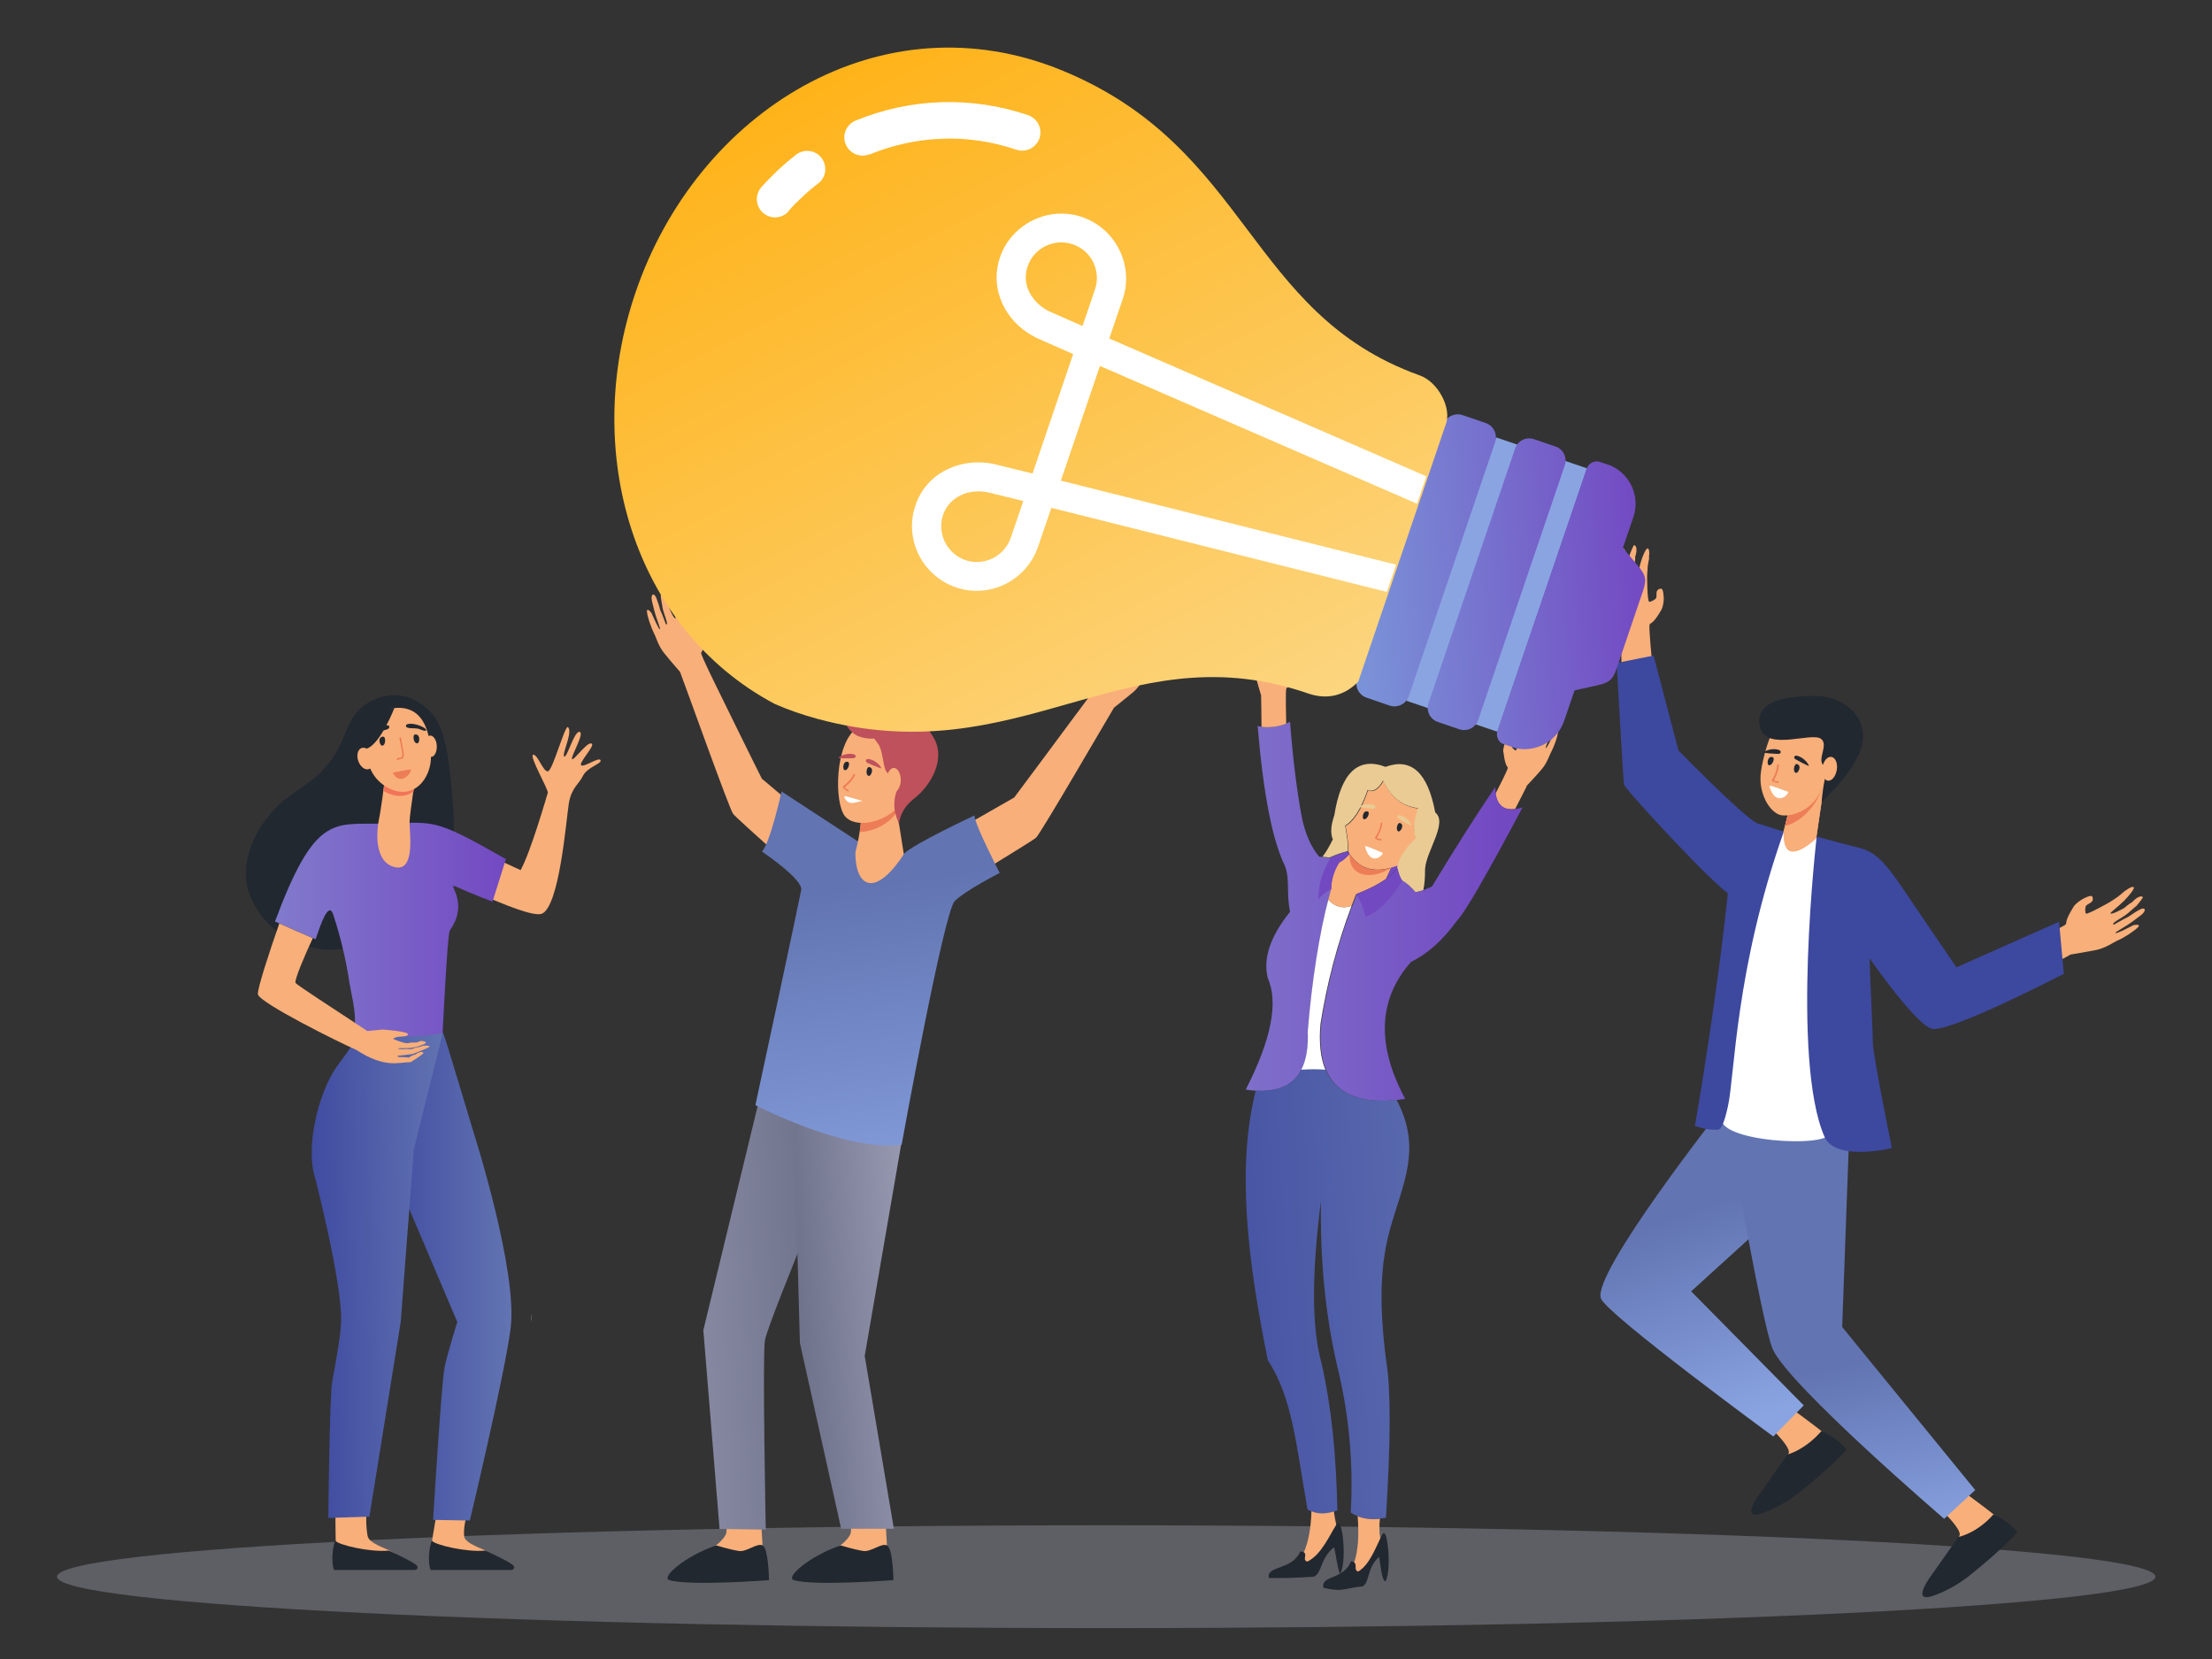 <?xml version="1.0" encoding="UTF-8"?>
<svg id="Ebene_1" data-name="Ebene 1" xmlns="http://www.w3.org/2000/svg" version="1.1" xmlns:xlink="http://www.w3.org/1999/xlink" viewBox="0 0 1024 768">
  <rect x="0" y="0" width="1024" height="768" fill="#333333" stroke="none"/>
  <defs>
    <style>
      .cls-1 {
        fill: #fff;
      }

      .cls-1, .cls-2, .cls-3, .cls-4, .cls-5, .cls-6, .cls-7, .cls-8, .cls-9, .cls-10, .cls-11, .cls-12, .cls-13, .cls-14, .cls-15, .cls-16, .cls-17, .cls-18, .cls-19, .cls-20, .cls-21, .cls-22, .cls-23, .cls-24, .cls-25, .cls-26, .cls-27 {
        stroke-width: 0px;
      }

      .cls-1, .cls-2, .cls-3, .cls-5, .cls-6, .cls-7, .cls-8, .cls-9, .cls-10, .cls-11, .cls-12, .cls-13, .cls-14, .cls-15, .cls-16, .cls-17, .cls-18, .cls-19, .cls-20, .cls-21, .cls-22, .cls-23, .cls-24, .cls-25, .cls-26, .cls-27 {
        fill-rule: evenodd;
      }

      .cls-2 {
        fill: #f48661;
      }

      .cls-3 {
        fill: url(#Unbenannter_Verlauf_72-2);
      }

      .cls-4 {
        fill: #8aa4e2;
      }

      .cls-5 {
        fill: url(#Unbenannter_Verlauf_10);
      }

      .cls-6 {
        fill: url(#Unbenannter_Verlauf_28-2);
      }

      .cls-7 {
        fill: url(#Unbenannter_Verlauf_28);
      }

      .cls-8 {
        fill: #7349c2;
      }

      .cls-9 {
        fill: #222830;
      }

      .cls-10 {
        fill: #ecebe8;
      }

      .cls-11 {
        fill: url(#Unbenannter_Verlauf_22-2);
      }

      .cls-12 {
        fill: url(#Unbenannter_Verlauf_63);
      }

      .cls-13 {
        fill: #f27458;
      }

      .cls-14 {
        fill: #3d489f;
      }

      .cls-15 {
        fill: #be515b;
      }

      .cls-16 {
        fill: #ed7d57;
      }

      .cls-17 {
        fill: url(#Unbenannter_Verlauf_22-3);
      }

      .cls-18 {
        fill: url(#Unbenannter_Verlauf_72);
      }

      .cls-19 {
        fill: #f9af79;
      }

      .cls-20 {
        fill: #f7a390;
      }

      .cls-21 {
        fill: url(#Unbenannter_Verlauf_63-2);
      }

      .cls-22 {
        fill: url(#Unbenannter_Verlauf_28-3);
      }

      .cls-23 {
        fill: #eacb94;
      }

      .cls-24 {
        fill: url(#Unbenannter_Verlauf_9);
      }

      .cls-25 {
        fill: #c3c5d9;
        isolation: isolate;
        opacity: .3;
      }

      .cls-26 {
        fill: url(#Unbenannter_Verlauf_22);
      }

      .cls-27 {
        fill: url(#Unbenannter_Verlauf_63-3);
      }
    </style>
    <linearGradient id="Unbenannter_Verlauf_22" data-name="Unbenannter Verlauf 22" x1="545.1" y1="436.9" x2="693.9" y2="436.9" gradientUnits="userSpaceOnUse">
      <stop offset="0" stop-color="#817acc"/>
      <stop offset="1" stop-color="#7349c2"/>
    </linearGradient>
    <linearGradient id="Unbenannter_Verlauf_22-2" data-name="Unbenannter Verlauf 22" x1="545.1" y1="419.6" x2="693.9" y2="419.6" xlink:href="#Unbenannter_Verlauf_22"/>
    <linearGradient id="Unbenannter_Verlauf_63" data-name="Unbenannter Verlauf 63" x1="524.8" y1="604.8" x2="704.6" y2="594.2" gradientUnits="userSpaceOnUse">
      <stop offset="0" stop-color="#3d489f"/>
      <stop offset="1" stop-color="#6274b2"/>
    </linearGradient>
    <linearGradient id="Unbenannter_Verlauf_28" data-name="Unbenannter Verlauf 28" x1="831.6" y1="650.8" x2="798.4" y2="554.8" gradientUnits="userSpaceOnUse">
      <stop offset="0" stop-color="#8aa4e2"/>
      <stop offset="1" stop-color="#6274b2"/>
    </linearGradient>
    <linearGradient id="Unbenannter_Verlauf_28-2" data-name="Unbenannter Verlauf 28" x1="880.2" y1="719.2" x2="861.3" y2="630" xlink:href="#Unbenannter_Verlauf_28"/>
    <linearGradient id="Unbenannter_Verlauf_72" data-name="Unbenannter Verlauf 72" x1="279.3" y1="607.3" x2="378.1" y2="602.8" gradientUnits="userSpaceOnUse">
      <stop offset="0" stop-color="#989ab2"/>
      <stop offset="1" stop-color="#70738c"/>
    </linearGradient>
    <linearGradient id="Unbenannter_Verlauf_72-2" data-name="Unbenannter Verlauf 72" x1="424.1" y1="600.3" x2="370.7" y2="604.3" xlink:href="#Unbenannter_Verlauf_72"/>
    <linearGradient id="Unbenannter_Verlauf_28-3" data-name="Unbenannter Verlauf 28" x1="422.2" y1="571.2" x2="399.6" y2="409.5" xlink:href="#Unbenannter_Verlauf_28"/>
    <linearGradient id="Unbenannter_Verlauf_63-2" data-name="Unbenannter Verlauf 63" x1="171.8" y1="591.1" x2="236.5" y2="591.1" xlink:href="#Unbenannter_Verlauf_63"/>
    <linearGradient id="Unbenannter_Verlauf_63-3" data-name="Unbenannter Verlauf 63" x1="139.1" y1="584.6" x2="209.4" y2="583.1" xlink:href="#Unbenannter_Verlauf_63"/>
    <linearGradient id="Unbenannter_Verlauf_22-3" data-name="Unbenannter Verlauf 22" x1="127.3" y1="430.4" x2="234.2" y2="430.4" xlink:href="#Unbenannter_Verlauf_22"/>
    <linearGradient id="Unbenannter_Verlauf_9" data-name="Unbenannter Verlauf 9" x1="797.2" y1="211.4" x2="933.6" y2="211.4" gradientTransform="translate(-183.5 111.9) rotate(-3.6)" gradientUnits="userSpaceOnUse">
      <stop offset="0" stop-color="#7a94d8"/>
      <stop offset="1" stop-color="#7349c2"/>
    </linearGradient>
    <linearGradient id="Unbenannter_Verlauf_10" data-name="Unbenannter Verlauf 10" x1="724.3" y1="300.3" x2="554.6" y2="-81.8" gradientTransform="translate(-183.5 111.9) rotate(-3.6)" gradientUnits="userSpaceOnUse">
      <stop offset="0" stop-color="#fcd682"/>
      <stop offset="1" stop-color="#ffaf0e"/>
    </linearGradient>
  </defs>
  <path class="cls-10" d="M245.9,607.9c0,1.8.1,3.2.3,4.2-.1-1-.2-2.5-.3-4.2Z"/>
  <path class="cls-25" d="M512.1,706.1c268.2,0,485.7,10.7,485.7,23.8s-217.4,23.8-485.7,23.8-485.7-10.7-485.7-23.8,217.4-23.8,485.7-23.8Z"/>
  <path class="cls-2" d="M709,339c.7-3.1.2-5.9-1.9-8.3,3.3,1.5,3.7,5.9,1.9,8.3Z"/>
  <g>
    <path class="cls-19" d="M696,348.2c.8,6.8,1.9,6.4,2,7.3,0,.8-4,8.7-5.7,11.9.8,5.5,3.9,7.8,9.1,7.1,2.3-4.5,5.4-10.5,5.5-10.9,0,0,4.3-4.5,6.8-7.5,2.6-3,3.7-6.9,4.3-7.8,0-.1,1.9-3.4,3-8,1-4-1.7-.7-1.7-.7,0,0-3.2,7-3.7,6.7-.4-.3,1.6-4,2.7-8.4.3-1.1.6-2.2.8-3.2.7-2.7-.8-3.9-1.9-1.2-.4,1-1,2.6-1.3,3.8-.3,1.3-1,2.4-1.5,3.4-.9,2.1-1.5,3.6-1.5,3.5,0-.1-.5.2-.3-1,.3-1.5,1.7-4.4,2-6.5.2-1.2.7-3.8.7-3.8,0,0,.4-4.2.2-4.3-1.2-.5-2.4,2.5-2.4,4.2-.6,1.1-1.1,3.8-1.1,3.8,0,0-2.2,5.2-3,4.9-.6-.2,2.3-13.8,1-14.1-1.1-.3-2.1,3.7-2.1,3.7,0,0-.4,2.5-.7,3.3-.3.9-1.2,3.8-1.2,3.8,0,0-3.8,9.6-4.5,9.2-.7-.3-2.1-1.9-2-2.6,0-.7.7-1.9.8-2.5,0-.7-.5-1.6-1.3-1.7-.8,0-2.2,3.1-2.2,3.1,0,0-1.1,2.6-.9,4.6Z"/>
    <g>
      <path class="cls-9" d="M602,718.2c4.5.4.2,3.8,3.2,4.7,6.6-3.3,10.6-12.8,13.3-17,1.4-2.2,2.3.7,2.9,3.9,1.1,6.8.8,15.6-.9,18.6,1.9-1.2,3.8-2.8,4.9-5.6,4,.4.7,3.8,3.3,4.7,5.8-3.3,8.7-12.8,11.1-17,1.3-2.2,2,.7,2.5,3.9,1,6.9.7,14.9-.9,17.7-1.9-.6-2.2-7.5-3-11.4-5.8,5.4-4.2,11.7-7.6,13.7-7.9.6-8.9,2.9-18.2.6-.7-4,3.7-4.2,7.7-6.5-1.1-2.2-1.8-8.5-2.7-12.3-6.6,5.4-5.4,11.7-9.3,13.7-9.1.6-14,.7-20.9.6-1.3-5.9,10.6-3.4,14.5-12.2Z"/>
      <path class="cls-26" d="M646.9,401.8c.5,2.5,1.2,4.4,2.2,5.8,1.9.9,4,2.7,6.3,5.4,2.3-.5,4.8-1.3,7.5-2.6,10.5-17.4,20.3-32.8,29.3-46.1.1,8.9,4.3,12,12.6,9.5-16.6,31.3-26.7,48.8-30.4,52.5-6.5,9-13.6,15.3-21.2,19-15.2,17.2-16.1,38.4-2.7,63.4-28.4,4.3-41.4-7.3-38.9-34.8,3.3-20.8,8.7-40.8,16.5-59.9,9.5-3.7,15.8-7.7,19.1-12Z"/>
      <path class="cls-11" d="M616.4,411.3c-.1-3.5,1.1-10.3,7.7-17.1-2.8.7-5.6,1.7-8.5,3-.9-.2-2.5-.4-4.9-.6-3.6-4.2-6.2-10-7.9-17.5-2.5-13.1-4.3-28.1-5.6-45-4.5,2.7-12.9,3-15,1.9,2.6,31.4,6.8,53,12.7,65,2.3,6.4.5,12.4,2.3,21.1-9.1,11.3-12.6,21.6-10.3,30.7,5,11.3,1.6,28.5-10.2,51.6,20,3.1,29.6-5.9,28.8-26.9,2.1-27,6.6-51.7,10.9-66.2Z"/>
      <path class="cls-1" d="M613.7,495.2c-3.5-.1-7.2-.1-11.3,0,2.3-4.4,3.3-10.3,3-17.7,1.9-24,5.6-46.2,9.5-61,3.1,3.3,6.7,4.3,10.8,2.8-6.6,17.5-11.4,35.7-14.4,54.6-.8,8.7,0,15.9,2.3,21.4Z"/>
      <path class="cls-12" d="M586.9,629.6c-9.6-47.4-14.4-89.5-5.6-124.7,10.4.6,17.4-2.6,21.1-9.7,4.1-.2,7.8-.2,11.3,0,4.7,11.1,15.6,15.7,32.8,13.9,12,22.7,2.9,38.6-3,59.9-4.3,15.6-5.4,33.5-1.7,61.7,2.1,12.7,2,36.7-.2,71.9-6.6,1.3-12,.5-16.3-2.4,1.3-23-.8-45.7-6.4-68.4-5.4-23.5-7.8-48.7-7.4-75.8-4.3,33.5-4.3,58.4.2,74.8,4.5,19.4,6.9,42.2,7.4,68.4-5.2,2.1-9.8,1.9-13.8-.4-5.3-29.9-7-51.9-18.4-69.1Z"/>
      <path class="cls-19" d="M624.8,395.3c2.4,9,8.8,11.2,19.2,6.4l-2.3,5.1c-3.5,2.5-8.1,4.9-13.9,7.1-.7,1.8-1.4,3.6-2.1,5.4-4.1,1.5-7.7.6-10.8-2.8.5-1.9,1-3.6,1.4-5.2,0-2.6.6-7.2,3.8-12.2,1.4-.6,2.9-1.9,4.7-3.9Z"/>
      <path class="cls-19" d="M644,401.7c-8.5,2.3-14.9.2-19.2-6.4-.2-.4-.5-.8-.7-1.2.2-2.6-.2-6.5-1.2-11.7,3.9-2.2,7.4-7.7,10.4-16.5,2.5,1.1,4.9-.4,7.2-4.4,3.4,7.6,8.7,11.8,16.1,12.8-1.9,5.4-2.3,10.1-1.1,14.1-4.5,4.1-7.3,8.2-8.3,12.4-1.1.4-2.1.7-3.1,1Z"/>
      <path class="cls-8" d="M641.7,406.8l2.3-5.1c1-.3,2-.6,3.1-1,0,.4-.2.8-.2,1.2-1.3,1.7-3,3.3-5.2,4.9Z"/>
      <path class="cls-8" d="M624.8,395.3c-1.8,2-3.3,3.3-4.7,3.9,1-1.6,2.3-3.3,4-4.9,0,0,0,0,0-.1.2.4.5.8.7,1.2Z"/>
      <path class="cls-23" d="M659,412c-1.3.4-2.5.8-3.7,1-2.3-2.7-4.4-4.5-6.3-5.4-.9-1.4-1.7-3.3-2.2-5.8,0-.4.1-.8.2-1.2,1-4.1,3.8-8.3,8.3-12.4-1.2-4-.8-8.7,1.1-14.1-7.3-.9-12.7-5.2-16.1-12.8-2.3,4-4.7,5.5-7.2,4.4-3,8.7-6.5,14.2-10.4,16.5,1,5.2,1.4,9.1,1.2,11.7,0,0,0,0,0,.1-2.8.7-5.6,1.7-8.5,3-.7-.1-1.7-.3-3.2-.4,1.4-1.7,3-4.4,4.8-8-1.2-2.9-.9-6.6.7-11.2,3.1-19.7,11-27.2,23.7-22.4,11.9-4.4,19.6,2.7,23,21.1,6,4.7-4.2,17.9-4.7,26.2,0,3.8-.2,7-.8,9.6Z"/>
      <path class="cls-8" d="M616.4,411.3c-2.5,1.6-4.5,3.2-6.1,4.9,0-6.4,1.8-12.8,5.7-19.2,2.7-1.2,5.5-2.1,8.1-2.8-1.6,1.7-2.9,3.3-4,4.9-3.2,5-3.9,9.5-3.8,12.2Z"/>
      <path class="cls-8" d="M632.2,424.4c-1.2-4.6-2.7-8.1-4.3-10.5,5.8-2.3,10.4-4.6,13.9-7.1,2.2-1.6,3.9-3.2,5.2-4.9.5,2.5,1.2,4.4,2.2,5.8-5.5,8.9-11.2,14.5-16.9,16.7Z"/>
      <path class="cls-19" d="M618.5,706c-2.8,4.2-6.7,13.7-13.3,16.9-2.5-.8.2-3.3-1.6-4.3,2.2-5.1,3.3-11.5,3.5-19,3.1,1.3,6.6,1.3,10.4.1.3,2.1.6,4.1,1.1,6.2h0ZM638.8,703c-.4,3.7-.3,6.8.2,9.1-2.3,4.6-5.2,12.5-10.3,15.4-2.1-.8-.3-3.2-1.8-4.2,1.8-5.3,2.3-12.4,1.6-21.4,3,1.2,6.4,1.6,10.3,1.2Z"/>
      <path class="cls-16" d="M644,401.7c-9.6,6.2-19.8,3.9-19.2-6.4,4.3,6.6,10.7,8.8,19.2,6.4Z"/>
      <path class="cls-19" d="M600.5,313c-3.7,5.7-4.5,4.9-5,5.7-.5.9-.1,14.7-.1,14.7v1.6c-3.5,1.5-8.5,1.9-11.4,1.5,0-4.9-.2-14-.2-14.6,0,0-1.8-6-2.8-9.7-1-3.8-.3-7.8-.4-8.9,0-.2-.2-3.9.8-8.5.8-4,1.9.2,1.9.2,0,0-.2,7.7.4,7.6.5,0,.4-4.3,1.3-8.7.2-1.1.5-2.3.7-3.3.6-2.7,2.4-3.1,2.2-.2,0,1-.2,2.7-.5,3.9-.3,1.3-.1,2.6-.2,3.7-.2,2.2-.3,3.9-.2,3.9.1,0,.4.4.7-.8.4-1.4.4-4.7,1.1-6.8.4-1.2,1-3.7,1-3.7,0,0,1.5-4,1.7-3.9,1.3.1,1.1,3.3.3,4.8,0,1.2-.7,3.8-.7,3.8,0,0-.3,5.7.5,5.7.7,0,4-13.3,5.3-13.1,1.1.2.2,4.3.2,4.3,0,0-.7,2.4-.9,3.3-.2,1-.6,3.9-.6,3.9,0,0-.8,10.3,0,10.3.8,0,2.7-.8,3-1.4.3-.6.2-2,.4-2.6.3-.6,1.2-1.2,1.9-.9.8.3.6,3.8.6,3.8,0,0-.2,2.8-1.2,4.5Z"/>
      <path class="cls-2" d="M590.7,316.1c.8-3,2.4-5.1,5.1-6.3-3.4,0-5.7,3.5-5.1,6.3Z"/>
      <path class="cls-9" d="M647.4,384.9c.9.3,3-3.1.7-3.9-1.2-.4-2.2,3.4-.7,3.9Z"/>
      <path class="cls-9" d="M631.3,379.2c-.9-.3-.4-4.3,1.9-3.5,1.2.4-.3,4-1.9,3.5Z"/>
      <path class="cls-23" d="M648.4,377.5c-1.5-.5-1.9.8-.9,1.5.3.2,6,3.6,5.9,3.1-.2-1-2-3.7-4.9-4.6Z"/>
      <path class="cls-23" d="M635.8,372.6c1.5.5,1.1,1.8-.1,1.8-.6,0-7-.6-6.5-1,.9-.6,3.8-1.7,6.6-.8Z"/>
      <path class="cls-16" d="M636.8,388.3c3.3,1.8,3.2,0,2.2,0-3.4,0,.1-1.3.9-7,0-.6-.6-.7-.7-.2,0,.3-.2,1.6-.4,2-1.4,4.4-3,4.7-1.9,5.2Z"/>
      <path class="cls-1" d="M632,392.2c2.6,9.7,9.2,3,7.9,2.5-6.6-2.7-8.3-3.6-7.9-2.5Z"/>
    </g>
  </g>
  <g>
    <path class="cls-10" d="M829.3,611.2c0,1.8-.1,3.2-.3,4.2.1-1,.2-2.5.3-4.2Z"/>
    <path class="cls-19" d="M830.6,653s18.3,13.2,21.2,17.1c4.2,5.7-31,16.3-27.2,9.6.9-1.5,3.4-6.7,3.5-7.2.6-2.7-6.9-10-6.9-10l9.3-9.6Z"/>
    <path class="cls-9" d="M815.1,690.9l12.4-17.6s7.8-1.8,15.7-10.8c0,0,7.2,2.7,11.6,8.7,0,0-8.3,9-21.2,19.1,0,0-7.6,6.7-18.1,10.3-10.5,3.5-.5-9.7-.5-9.7Z"/>
    <path class="cls-19" d="M983.7,412.4s-2.3,2-3.1,2.6c-.9.7-3.9,2.6-3.9,2.6,0,0-10.7,6.1-11.1,5.3-.4-.8-.4-3.1.2-3.7.5-.6,2.1-1.2,2.6-1.8.5-.6.7-1.8,0-2.5-.7-.7-4.3,1.3-4.3,1.3,0,0-3,1.7-4.2,3.6-4.3,6.9-3,7.3-3.6,8.1-.7,1-15.7,7.9-15.7,7.9,0,0-44.8,18.6-47.2,19.7h0c-.3,2.1.8,4,1.4,5.8,1.1,6.4,3,6.8,4.4,13,6.9-3.5,54.5-29.7,59.3-32.4,0,0,7.2-1.2,11.8-2.1,4.5-.9,8.5-3.8,9.7-4.3.2,0,4.2-1.8,8.7-5.3,3.8-3-1.1-1.9-1.1-1.9,0,0-8.1,4.3-8.3,3.6-.2-.5,4.4-2.6,8.7-5.9,1.1-.8,2.2-1.7,3.2-2.4,2.6-2,2.1-4.1-.9-2.4-1.1.6-2.8,1.7-4,2.5-1.2,1-2.7,1.5-3.9,2.2-2.3,1.3-4,2.3-4,2.2,0-.2-.6-.2.5-1.2,1.4-1.1,4.8-2.8,6.7-4.6,1.1-1,3.5-3,3.5-3,0,0,3-3.6,2.9-3.9-.8-1.3-3.6.6-4.9,2.2-1.3.6-3.8,2.8-3.8,2.8,0,0-5.9,3.3-6.3,2.4-.2-.3,3.2-2.8,6.1-5.6,2.7-2.7,5.1-5.8,4.7-6.4-.7-1-4.1,1.7-4.1,1.7Z"/>
    <path class="cls-19" d="M763.5,258.2s-.6,2.8-.7,3.8c-.1,1.1-.3,4.6-.3,4.6,0,0,0,12,1,12,.9,0,2.9-1.1,3.2-1.8.3-.7,0-2.4.3-3.1.3-.7,1.3-1.4,2.2-1.1.9.3,1,4.4,1,4.4,0,0,0,3.3-1.1,5.3-3.9,6.8-4.9,5.9-5.4,6.7-.6,1.1,1.1,17.2,1.1,17.2,0,0,6.4,47.4,6.7,50h0c-1.7,1.2-3.9,1.1-5.8,1.4-6.2,1.9-7.5.4-13.7,1.9-.4-7.6-1.6-60.7-1.6-66.2,0,0-2.6-6.9-4.1-11.3-1.5-4.4-1-9.1-1.2-10.4,0-.2-.6-4.5.2-9.9.7-4.7,2.2.1,2.2.1,0,0,.3,9,1,8.8.6-.1,0-5,.8-10.2.2-1.3.3-2.7.5-3.9.5-3.2,2.6-3.7,2.6-.3,0,1.2,0,3.2-.2,4.6-.2,1.5,0,3,0,4.4,0,2.6,0,4.5,0,4.5.1,0,.5.4.7-.9.3-1.7,0-5.5.7-7.9.3-1.4.9-4.3.9-4.3,0,0,1.7-4.3,1.9-4.2,1.6.1,1.3,3.4.6,5.2.1,1.4-.5,4.5-.5,4.5,0,0,0,6.6,1,6.6.4,0,.8-4,1.9-7.9,1-3.6,2.6-7,3.3-6.9,1.3.2.6,4.3.6,4.3Z"/>
    <path class="cls-7" d="M858.6,517.3l-2.9,14.3-72.8,66.2,52.1,52.8-14.1,14.4s-77-56.5-79.8-63.9c-4.3-11.4,55.2-87,55.2-87l62.3,3.2Z"/>
    <path class="cls-19" d="M909.7,691.1s18.3,13.2,21.2,17.1c4.2,5.7-31,16.3-27.2,9.6.9-1.5,3.4-6.6,3.5-7.2.6-2.7-6.9-10-6.9-10l9.3-9.6Z"/>
    <path class="cls-9" d="M894.2,729.1l12.4-17.6s8.3-1.5,16.2-10.4c0,0,6.7,2.4,11.1,8.3,0,0-8.3,9-21.1,19.1,0,0-7.6,6.8-18.1,10.3-10.5,3.5-.5-9.7-.5-9.7Z"/>
    <path class="cls-6" d="M856.1,523.9l-3.3,90.4,61.6,75.5-14.4,13.3s-71.5-61.4-79.3-78.4c-4.9-10.6-21.3-106.4-21.3-106.4l56.7,5.6Z"/>
    <path class="cls-1" d="M797.4,516.5c5.9-13.4,5.2-109.2,28.3-131.7,8.1,1.3,13.9,2.1,15.2,2.5,1.2,9.9,2.5,46.1,3.3,79.3.5,22.1,0,45.3,2.7,57.6,1.7,7.6-55,4.5-49.6-7.7Z"/>
    <path class="cls-14" d="M859.8,392.3c6.5,1.4,11.2,4.5,19.7,17,8.1,12,26.2,38.5,26.2,38.5l47.5-21.1,2.2,24.1s-53.7,27.9-61.3,25.4c-7.6-2.5-27-30.3-28.5-32.4-.4-.5,1.4,33.6,1.4,39s8.8,48.7,8.8,48.7c0,0-26.1,6.4-31.2-5.3-15.6-35.8-3.6-138.9-3.6-138.9,0,0,14.3,3.9,19,5Z"/>
    <path class="cls-14" d="M820.3,390.5s-10.6,28.3-18.3,24.5c-7.7-3.9-49.7-49.6-50.2-51.8-.4-2.1-3.4-56.3-3.4-56.3l17.1-3.4,11.5,43.9s30,30.7,36.4,33.7c6.4,3,6.8,9.4,6.8,9.4Z"/>
    <path class="cls-14" d="M795.1,523c-5.2,0-7.1-.7-10.5-1.8,0,0,9.9-55.6,15.6-110.8,2.3-21.8,4.4-30.7,13.4-29.1,2.6.4,9.6,3.1,12.2,3.6-22.6,63.9-22.7,113.1-25.9,127.3-1.6,7.2-3,10.8-4.7,10.7Z"/>
    <path class="cls-20" d="M828.1,375.2l-2.4,9.7s-.5,8.4,3.4,9.2c4.7.9,11.7-6.1,11.7-6.1l4-27.2-16.7,14.5Z"/>
    <path class="cls-19" d="M828.1,375.2l-2.4,9.7s-.5,8.4,3.4,9.2c4.7.9,11.7-6.1,11.7-6.1l4-27.2-16.7,14.5Z"/>
    <path class="cls-16" d="M844.8,360.8l-16.7,14.4-1.8,7.2c6.4-1.5,15.5-8.6,18.5-21.7Z"/>
    <path class="cls-19" d="M828,335.8c-4,0-7.7,2.8-9.1,6.8-1.2,3.3-2.7,8.3-3.6,14-1.8,10.5,4.2,20,9.4,20.8,5.2.8,17.5-2.7,20.3-17.5,1.2-6.3,2.7-14.7-2.5-19.1-4.1-3.4-9.8-5-14.4-5Z"/>
    <path class="cls-9" d="M843.3,371.2s18.3-16.3,19.1-29.1c.8-12.7-11-19.5-21-19.9-4.5-.1-7.6,0-12.3.7-10.1,1.3-16.6,5.7-14.3,14,3.1,11.1,24,1.7,28.3,5.2,3.5,2.9-2.2,9.7,1.2,12.3,3.2,2.5,1.6,1.7.5,6.3-1.1,4.7-1.5,10.6-1.5,10.6Z"/>
    <path class="cls-19" d="M850.3,356.4c-.5,3-2.3,5.3-4.2,5-1.8-.3-3-3-2.5-6,.5-3.1,2.3-5.3,4.2-5,1.9.3,3,3,2.5,6Z"/>
    <path class="cls-9" d="M831.4,357.8c1,.3,2.9-3.4.5-4.1-1.3-.4-2.2,3.6-.5,4.1Z"/>
    <path class="cls-9" d="M818.8,354.2c-1-.3-.6-4.5,1.8-3.7,1.3.4-.2,4.2-1.8,3.7Z"/>
    <path class="cls-9" d="M832.1,349.9c-1.6-.4-2,.9-.9,1.6.3.2,6.4,3.5,6.2,3-.3-1-2.3-3.8-5.3-4.6Z"/>
    <path class="cls-9" d="M823.3,347.1c1.6.5,1.2,1.8,0,1.9-.6,0-7.4-.3-6.8-.8.9-.7,3.9-2,6.8-1.1Z"/>
    <path class="cls-16" d="M820.6,361.7c3.5,1.7,3.3,0,2.3,0-3.5,0,0-1.3.6-7.4,0-.6-.7-.7-.8-.2,0,.4-.2,1.7-.3,2.1-1.3,4.7-2.9,5-1.8,5.5Z"/>
    <path class="cls-1" d="M819.2,364.3c3.1,10,9.7,2.7,8.4,2.2-7-2.5-8.8-3.4-8.4-2.2Z"/>
  </g>
  <g>
    <path class="cls-19" d="M409.7,700l.9,15.5c.3,2,1.6,6.8,1.6,8.6,0,6.7-29.8-5.7-23.2-8.7.6-.3,4.7-3.8,4.9-6.1.3-3.5.2-9.1.2-9.1l15.6-.2Z"/>
    <path class="cls-9" d="M389.1,715.4s7,2.1,10.6,2.6c3.6.5,8.3-3.8,10.9-2.6,2.8,1.3,3,16.1,3,16.1,0,0-36.7,2.8-46.1,0-4.2-1.2,7.4-11.3,21.7-16.1Z"/>
    <path class="cls-19" d="M352.1,700l.9,15.5c.3,2,1.6,6.8,1.6,8.6,0,6.7-29.9-5.7-23.2-8.7.6-.3,4.7-3.8,4.9-6.1.3-3.5.1-9.1.1-9.1l15.6-.2Z"/>
    <path class="cls-9" d="M331.5,715.4s7,2.1,10.6,2.6c3.6.5,8.3-3.8,10.9-2.6,2.8,1.3,3,16.1,3,16.1,0,0-36.7,2.8-46.1,0-4.2-1.2,7.4-11.3,21.7-16.1Z"/>
    <path class="cls-19" d="M326.9,294.2c-1,7.6-2.2,7.1-2.3,8.1-.1,1.1,6.8,15,6.8,15,0,0,20.1,41,21.3,43.2l35.8,30.1-9.3,22.2s-38.1-33.8-39.8-36c-1.7-2.1-22.6-60.7-24.6-65.8,0,0-4.6-5.2-7.3-8.6-2.8-3.4-3.9-7.8-4.6-8.9,0-.1-2-3.8-3.2-9-1-4.5,1.9-.7,1.9-.7,0,0,3.4,7.9,3.9,7.5.4-.3-1.6-4.5-2.8-9.4-.3-1.3-.6-2.5-.9-3.7-.7-3,.9-4.3,2.1-1.2.4,1.1,1.1,2.9,1.4,4.2.3,1.5,1.1,2.7,1.5,3.9.9,2.4,1.5,4.1,1.6,4,0,0,.6.2.3-1.1-.3-1.6-1.8-4.9-2.1-7.3-.2-1.4-.7-4.2-.7-4.2,0,0,0-4.5.2-4.5,1.4-.5,2.2,2.6,2.3,4.5.6,1.2,1.1,4.2,1.1,4.2,0,0,2.3,5.9,3.2,5.6.3-.1-.7-3.9-1.1-7.8-.4-3.6-.2-7.3.4-7.4,1.2-.3,2,3.6,2,3.6,0,0,.5,2.8.7,3.7.3,1.1,1.3,4.3,1.3,4.3,0,0,4,10.8,4.8,10.4.7-.4,2.3-2.1,2.2-2.9,0-.7-.8-2.1-.8-2.9,0-.8.6-1.8,1.5-1.9.9-.1,2.4,3.6,2.4,3.6,0,0,1.2,3,.9,5.1Z"/>
    <path class="cls-19" d="M506.8,308.8c-.4,7.6.8,7.4.8,8.3,0,1.2-9.4,13.5-9.4,13.5,0,0-27.2,36.7-28.7,38.6l-40.6,23.2,5.1,23.6s43.6-26.4,45.6-28.2c2.1-1.8,33.3-55.6,36.1-60.2,0,0,5.4-4.3,8.8-7.1,3.3-2.8,5.3-6.9,6.1-7.9.1-.1,2.7-3.4,4.8-8.3,1.8-4.2-1.8-1-1.8-1,0,0-4.7,7.2-5.2,6.7-.4-.4,2.4-4.1,4.5-8.7.5-1.2,1-2.4,1.5-3.5,1.2-2.8-.1-4.4-1.9-1.6-.6,1-1.6,2.6-2.1,3.9-.6,1.4-1.6,2.5-2.2,3.6-1.3,2.2-2.3,3.7-2.3,3.6,0-.1-.6.1,0-1.2.6-1.5,2.7-4.5,3.4-6.8.4-1.3,1.5-4,1.5-4,0,0,.9-4.4.6-4.5-1.3-.7-2.7,2.1-3,4-.8,1.1-1.9,4-1.9,4,0,0-3.4,5.3-4.1,4.9-.3-.2,1.4-3.8,2.5-7.4,1-3.5,1.6-7.1.9-7.4-1.1-.5-2.6,3.2-2.6,3.2,0,0-1,2.7-1.3,3.5-.5,1-2,3.9-2,3.9,0,0-5.9,9.9-6.6,9.4-.7-.5-1.9-2.5-1.7-3.2.2-.7,1.2-2,1.3-2.7.2-.7-.2-1.8-1.1-2.1-.9-.2-3,3.1-3,3.1,0,0-1.7,2.7-1.8,4.9Z"/>
    <path class="cls-18" d="M401,503.2s-45.2,107.6-46.9,117.3c-1.2,7.1.4,87.6.4,87.6l-21.4-.3-7.5-92,28.1-116,47.3,3.4Z"/>
    <polygon class="cls-3" points="420.9 508.2 400.3 627.7 413.8 707.7 389.4 707.7 370.3 621.7 367.7 527.5 377.5 497.2 420.9 508.2"/>
    <path class="cls-22" d="M361.8,366.4s-5.3,24.1-9.1,27.8c0,0,19.1,12.8,18.2,17.8-.9,5.1-21.2,99.6-21.2,99.6,0,0,41.7,21.8,67.7,18.3,0,0,19.5-107.8,24.6-112.8,5.1-5,20.8-13,20.8-13,0,0-11.7-22.6-11.7-26.6,0,0-27.9,13-32.6,17.7-4.7,4.7-13.8-1.2-16-2.2,0,0-37.4-24.5-40.7-26.6Z"/>
    <path class="cls-19" d="M414.9,373.3l3.5,22.1s-9.3,15.4-16.7,13.2c-6.2-1.9-5.7-14.1-5.7-14.1,0,0,3.4-12.6,2.4-18.9-1-6.3,16.5-2.2,16.5-2.2Z"/>
    <path class="cls-16" d="M398.4,375.5c-1-6.3,16.5-2.2,16.5-2.2l.3,1.9c-.5,1.2-1.1,2.3-1.9,3.1-3.9,4.2-10,6.7-15.3,6.9.5-3.4.8-7.1.4-9.7Z"/>
    <path class="cls-19" d="M417.8,341.7c.5-.2,4,25.4-2.6,32.4-6.6,7-19.4,9.3-24,3.8-5.1-6.1-4.8-33.6,5.4-40.8,10.2-7.2,21.2,4.6,21.2,4.6Z"/>
    <path class="cls-15" d="M417.2,327.6c3.6.4,9.9,5.4,14.9,13.7,6.2,10.2-1.6,22.7-8.8,28.3-7.2,5.5-7.1,12-7.1,12l-1.2-3.3c-.9-2.5-1.2-5.2-.9-7.8.2-1.6.5-3.3,1.2-4.7,1.7-3.7-3.7-6.1-5.3-9.2-1.2-2.4-1.2-7.8-3.1-11.7l-2.2-3s-6.3.6-10.1-2.8c-11.1-9.7,5.8-22.6,22.6-11.3Z"/>
    <path class="cls-19" d="M410.4,361.1c0,3.1,1.4,5.7,3.2,5.7,1.8,0,3.3-2.5,3.4-5.6,0-3.1-1.4-5.7-3.2-5.7-1.8,0-3.3,2.5-3.4,5.6Z"/>
    <path class="cls-9" d="M402.2,359.2c1,.2,2.7-3.6.2-4.1-1.3-.3-1.9,3.8-.2,4.1Z"/>
    <path class="cls-9" d="M391,356.5c-1-.2-.9-4.4,1.5-3.8,1.3.3.1,4.2-1.5,3.8Z"/>
    <path class="cls-15" d="M402.3,351.4c-1.6-.3-1.9,1.1-.8,1.7.3.2,6.7,3,6.5,2.5-.4-1-2.5-3.6-5.7-4.2Z"/>
    <path class="cls-15" d="M395,349.1c1.6.4,1.4,1.7,0,1.9-.6,0-7.4.2-6.8-.3.9-.8,3.8-2.2,6.7-1.6Z"/>
    <path class="cls-16" d="M390.4,364.7c2.6,2.9,3.1,1.2,2.1.8-3.3-1.3.6-1.2,3.3-6.6.3-.6-.4-.9-.7-.4-.2.3-.8,1.5-1.1,1.8-2.9,3.8-4.5,3.5-3.7,4.5Z"/>
    <path class="cls-1" d="M390.9,369.2c2.2,4.4,5.7,1.7,8.5,1.6-7.2-2-9-2.8-8.5-1.6Z"/>
  </g>
  <g>
    <path class="cls-2" d="M204,502.6c2.4,2.1,5,3,8.1,2.3-2.9,2.2-6.9.5-8.1-2.3Z"/>
    <path class="cls-19" d="M214.9,711.3c-.5-3.3.6-8.8,3.1-17.6-5,0-9.3-2.2-14.4-2.1-1.4,8.2-3.6,21.7-3.6,21.7l-.2,10.7,35.9.3s-.3.2-10.9-6.5c-.8-.5-9.4-3.3-9.9-6.4Z"/>
    <path class="cls-9" d="M199.6,726.8h37c1.4-.1,1.7-1.2,1.2-1.9-1-1.4-8.2-4.8-13.1-7.1-8.5.9-23.5-2.6-24.8-4.6-2.3,6.5-1.1,13.4-.4,13.6Z"/>
    <path class="cls-19" d="M170.2,711.3c-.5-3.3-1.2-7.3,0-18.2-5.1,0-9.8-.9-15-.9,0,8.5.2,21,.2,21l-.2,10.7,35.9.3s-.3.2-10.9-6.5c-.8-.5-9.4-3.3-9.9-6.4Z"/>
    <path class="cls-9" d="M154.9,726.8h37c1.4-.1,1.7-1.2,1.2-1.9-1-1.4-8.2-4.8-13.1-7.1-8.5.9-23.5-2.6-24.8-4.6-2.3,6.5-1.1,13.4-.4,13.6Z"/>
    <path class="cls-19" d="M196.2,401.5l13.5-14.2s14.4,7.9,31.3,15.5c4.6-8.1,12.2-34.6,12.6-35.8.4-1.3-8.8-17.2-6.8-17.6,2.1-.4,4.8,8.5,7,7.6,2.2-.9,7.8-21.5,9.1-20.4,2.5,2.1-3,12.8-1.7,13.6,1.3.8,4.6-11.9,7.1-11.4,2.5.5-4.2,11.5-3.5,12.6.7,1.1,7.8-9.3,9.3-6.9.8,1.3-6.5,9-5,9.8,1.5.9,8.1-4,8.9-2.4.8,1.6-6.1,3.2-8.1,7.2-1.9,4-5.4,5.5-6.6,13-1.2,7.5-4.3,47.6-12.5,50.9-7.1,2.8-54.6-21.6-54.6-21.6Z"/>
    <path class="cls-21" d="M205,478.3l-10.9,6.1-22.2,34,39.8,93.6s-4.5,14.1-5.9,21.1c-1.5,7.4-5.3,70.5-5.3,70.5l17,.3s16.1-67.3,18.9-89.1c3.3-26.5-16.9-89.7-16.9-89.7-3.8-12.9-11.9-39.4-11.9-39.4,0,0-2-6.5-2.5-7.6Z"/>
    <path class="cls-27" d="M166.9,465.5s1.1,8-3.4,17.1c-2.8,5.6-7.5,9.9-10.9,16.7-6.5,12.9-10,31.2-7.5,43,0,0,13.4,51,12.8,69.6-.2,6.9-2.6,19.3-4.1,27.6-1.3,7.4-1.8,63.2-1.8,63.2l19-.6,14.5-90.1,6.1-80,13.4-53.9-38.1-12.8Z"/>
    <path class="cls-9" d="M207,348c-1.7-7.9-3.4-15.9-11.3-21.6-6.4-4.6-13.2-5.9-20.5-3.3-20.5,7.5-9.5,23.8-35,41.1-7.9,5.4-10.9,7.3-16.6,14.5-8,10.1-12.3,23.6-8.3,34.7,8.3,23,33.9,29.6,47.3,24.8,25-9.1,45.7-40.7,47.1-49.4,1.5-9.2-1.7-35.8-2.8-40.9Z"/>
    <path class="cls-17" d="M211,410.4c6,2.8,17,7,17,7l6.2-19.7c-35.2-20-32.4-16.8-58.8-16.4-21.1.3-29.9-3.7-48.1,45.3,0,0,13.8,6.2,18.8,8.2,2.1-6.1,6-18.2,8.2-11.3,3.4,10.4,5.9,20.9,7.5,31.7,1.1,6.4,3.4,14.6,2.2,21.2,0,0,14.4,3,25.3,3.4h0c5.3-.1,10.7-.6,15.6-1.6,0,0,2.2-45.5,3.3-47.4,1.3-2.1,6.7-8.9,2.1-19-.8-1.8-.6-2,.6-1.4Z"/>
    <path class="cls-19" d="M184.6,489.4c.3,0,1.4-.1,2.3,0,1.3,0,2.4.2,2.4.2,0,0,.5-.4,1.4-.9.4-.2,1-.3,1.5-.5.5-.2.8-.6,1.3-.8,1.1-.5,2.2-.6,2.5,0,.3.5-5.9,4.3-5.9,4.3-5.8,0-11.8,3-25.2-5.7-7.6-3.3-44.7-21.7-45.5-25.7-.4-2.3,5.3-19.6,9.9-32.8,3.6,1.6,11.2,5,15.5,6.8-3.9,8.3-8.5,19.3-8,20.6.1.4.6,1,25.7,17.4.6.4,1.3.8,1.9,1.3,1.8,1.2,3.7,2.4,5.7,3.7l7.1-.7s11.3.8,11.7,2.1c.1.6-.8.9-1.9,1.1h0c-.2,0-.3,0-.5,0h0c-1.3.1-2.6.2-2.9.3-.4.1-1.1.4-1.7.8,7.1,2.9,6.5,1.9,8.9,1.7.6,0,1.2.1,1.8,0,.9,0,1.7-.7,2.4-.7,1.1,0,2,.4,2.1.6.3.2-.2.6-1.1,1-5.5,2.4-10,1.5-11.4,1.8-1,.2.8.6,3.6.3.7,0,1.6.2,2.5,0,.6-.1,1.2-.5,1.8-.7.6-.1,1.1-.1,1.6-.2.6-.1,1.5-.6,1.9-.6,1.8-.2,2.7.1,2.9.3.4.4-7.8,3.5-7.8,3.5,0,0-5.7.8-6.9.8,0,0-.8.3.7.6Z"/>
    <path class="cls-19" d="M178,361.9s-1.6,13-2.6,17.5c-1,4.7-2.5,19.6,7.3,22,9.8,2.4,6.8-16.2,6.9-21,.2-4.8,2.9-21.5,2.9-21.5l-14.6,3Z"/>
    <path class="cls-13" d="M177.5,366.1c0,0,.2.1.3.2,5.4,3.1,10.1,2.6,13.6.2.6-4.2,1.2-7.5,1.2-7.5l-14.6,3s-.2,1.7-.5,4.1Z"/>
    <path class="cls-19" d="M180.9,328.1s-5.7,1.6-9,7.3c-3.3,5.7-5,22,7.2,29,12.2,7,20.8-4.2,20.4-14.7-.4-10.5-3.3-24.3-18.6-21.7Z"/>
    <path class="cls-19" d="M202.2,345.3c.1,2.7-1,5-2.6,5.1-1.6,0-3-2.1-3.1-4.8-.1-2.7,1-5,2.6-5.1,1.6,0,3,2.1,3.1,4.8Z"/>
    <path class="cls-9" d="M182.6,327.7s-6.6,17.1-13,18.9c-6.4,1.8-5.9,10.2-5.9,10.2,0,0-.8-19.4,5-24.2,5.9-4.8,13.8-4.9,13.8-4.9Z"/>
    <path class="cls-19" d="M172.4,349.9c1,2.7.3,5.4-1.5,6.1-1.8.7-4-.9-5-3.6-1-2.7-.3-5.4,1.4-6.1,1.8-.7,4,.9,5,3.6Z"/>
    <path class="cls-9" d="M179.6,335.8c-3.9-.5-10.1,4-7.9,4.3.7,0,2.5-1.2,3.3-1.5,1.5-.5,4.4-.5,5.1-1.6.3-.4,0-1.2-.5-1.2Z"/>
    <path class="cls-9" d="M188.1,336.5c.9.9,3.7.5,5.3.8.8.1,2.8,1.2,3.5,1,2.1-.6-4.8-4.2-8.5-3-.5.2-.6.9-.3,1.3Z"/>
    <path class="cls-9" d="M176.9,345.2c-1.1,0-2.3-4,.4-4.2,1.4-.1,1.4,4.1-.4,4.2Z"/>
    <path class="cls-9" d="M193.2,344.1c1.1,0,1.6-4.3-1-4.1-1.4.1-.8,4.3,1,4.1Z"/>
    <path class="cls-16" d="M183.7,351.5c-.1-.5.6-.6,1.1-.7,1.8-.5,1.9.3.5-7.2-.3-1.5-.6-2.3,0-2.3.5,0,.4.5.7,2.2,1.5,8.2,1.5,7.2-1.9,8.3-.2,0-.4,0-.4-.2Z"/>
    <path class="cls-16" d="M182,358.2c-.5-.8.7-.7,7.8-2,2.1-.4-3.6,8.5-7.8,2Z"/>
  </g>
  <g>
    <rect class="cls-4" x="628.4" y="248.2" width="128.8" height="44.5" transform="translate(213.6 839.3) rotate(-71.2)"/>
    <path class="cls-24" d="M745.8,215.6c9,4.1,13.6,14.4,10.3,23.9l-4.8,14.1,7.1,8.5c4.1,4.9,3.8,6.9,1.7,12.9l-11.2,33c-2,6-3,7.8-9.2,9.2l-10.8,2.4-4.8,14.1c-3.2,9.4-12.9,14.7-22.4,12.7l-6.4-2.2c-1.9-1.2-2.8-3.6-2.1-5.9l41.3-121.3c.8-2.3,3-3.6,5.3-3.4.2,0,.6.3.7.2l5.4,1.8h0ZM661.3,325.5c-1.2,3.6.7,7.5,4.3,8.7l10,3.4c3.6,1.2,7.5-.7,8.7-4.3l40.1-117.9c1.2-3.6-.7-7.5-4.3-8.7l-10-3.4c-3.6-1.2-7.5.7-8.7,4.3l-40.1,117.9h0ZM628.3,314c-1.3,3.7.7,7.8,4.4,9l10.5,3.6c3.7,1.3,7.8-.7,9-4.4l39.9-117.4c1.3-3.7-.7-7.8-4.4-9l-10.5-3.6c-3.7-1.3-7.8.7-9,4.4l-39.9,117.4Z"/>
    <path class="cls-5" d="M628.9,315.4c-5.9,6.2-13.9,8.9-23.4,5.6l-3-1c-83-26.6-130.8,38-224,12.8-7-1.9-13.7-4.2-20-7-65.4-34.9-89.5-116.5-64.3-190.4C322.8,51.3,408.2-1.8,491.9,32.7c86.6,35.7,85.6,112.4,165.1,141,8.7,2.9,15.5,15.6,12.1,23.3l-40.3,118.5Z"/>
    <path class="cls-1" d="M642,274l-155.3-38.9-6.2,18.1c-2.7,7.8-8.3,13.8-15.1,17.2h0c-6.9,3.4-15.1,4.2-22.9,1.5-7.8-2.7-13.8-8.3-17.2-15.1-3.4-6.9-4.2-15.1-1.5-22.9,2.6-7.7,8-13.4,14.7-16.6,6.8-3.3,14.9-4.2,22.8-2.2l16.7,4.1,18.8-55.3-15.7-6.9c-7.4-3.3-13.4-8.9-16.7-15.7-3.3-6.7-4.1-14.4-1.5-22.1,2.6-7.8,8.3-13.8,15.2-17.2h0c6.9-3.4,15.1-4.2,22.9-1.5,7.8,2.7,13.8,8.3,17.2,15.2,3.4,6.9,4.2,15.1,1.5,22.9l-6.2,18.1,146.8,63.8-4.3,12.7-146.8-63.8-18.1,53.1,155.2,38.9-4.3,12.7h0ZM473.6,231.9l-15.5-3.8c-4.8-1.2-9.7-.7-13.6,1.3-3.6,1.8-6.5,4.8-7.9,8.9-1.5,4.3-1,8.8.8,12.6,1.9,3.8,5.2,6.9,9.5,8.4,4.3,1.5,8.8,1,12.6-.8h0c3.8-1.9,6.9-5.2,8.4-9.5l5.8-17h0ZM501.1,151l5.8-17c1.5-4.3,1-8.8-.8-12.6-1.9-3.8-5.2-6.9-9.5-8.3-4.3-1.5-8.8-1-12.6.8h0c-3.8,1.9-6.9,5.2-8.3,9.5-1.4,4.1-1,8.3.8,11.8,2,4,5.5,7.3,10,9.3l14.6,6.4Z"/>
    <path class="cls-1" d="M365.1,97.8c-3.1,3.5-8.4,3.8-11.9.7-3.5-3.1-3.8-8.4-.7-11.9,2.5-2.8,5.1-5.4,7.7-7.9,2.7-2.5,5.4-4.8,8.3-7.1,3.7-2.8,9-2.2,11.8,1.5,2.8,3.7,2.2,9-1.5,11.8-2.5,1.9-4.9,3.9-7.2,6.1-2.4,2.2-4.6,4.4-6.6,6.7h0ZM402.5,71.4c-4.3,1.8-9.2-.3-11-4.6-1.8-4.3.3-9.2,4.6-11,12.5-5.1,26-8.1,39.8-8.5,13.3-.4,26.8,1.5,40,6,4.4,1.5,6.8,6.3,5.3,10.7-1.5,4.4-6.3,6.8-10.7,5.3-11.3-3.8-22.8-5.5-34-5.1-11.7.4-23.2,2.9-33.9,7.3Z"/>
  </g>
</svg>